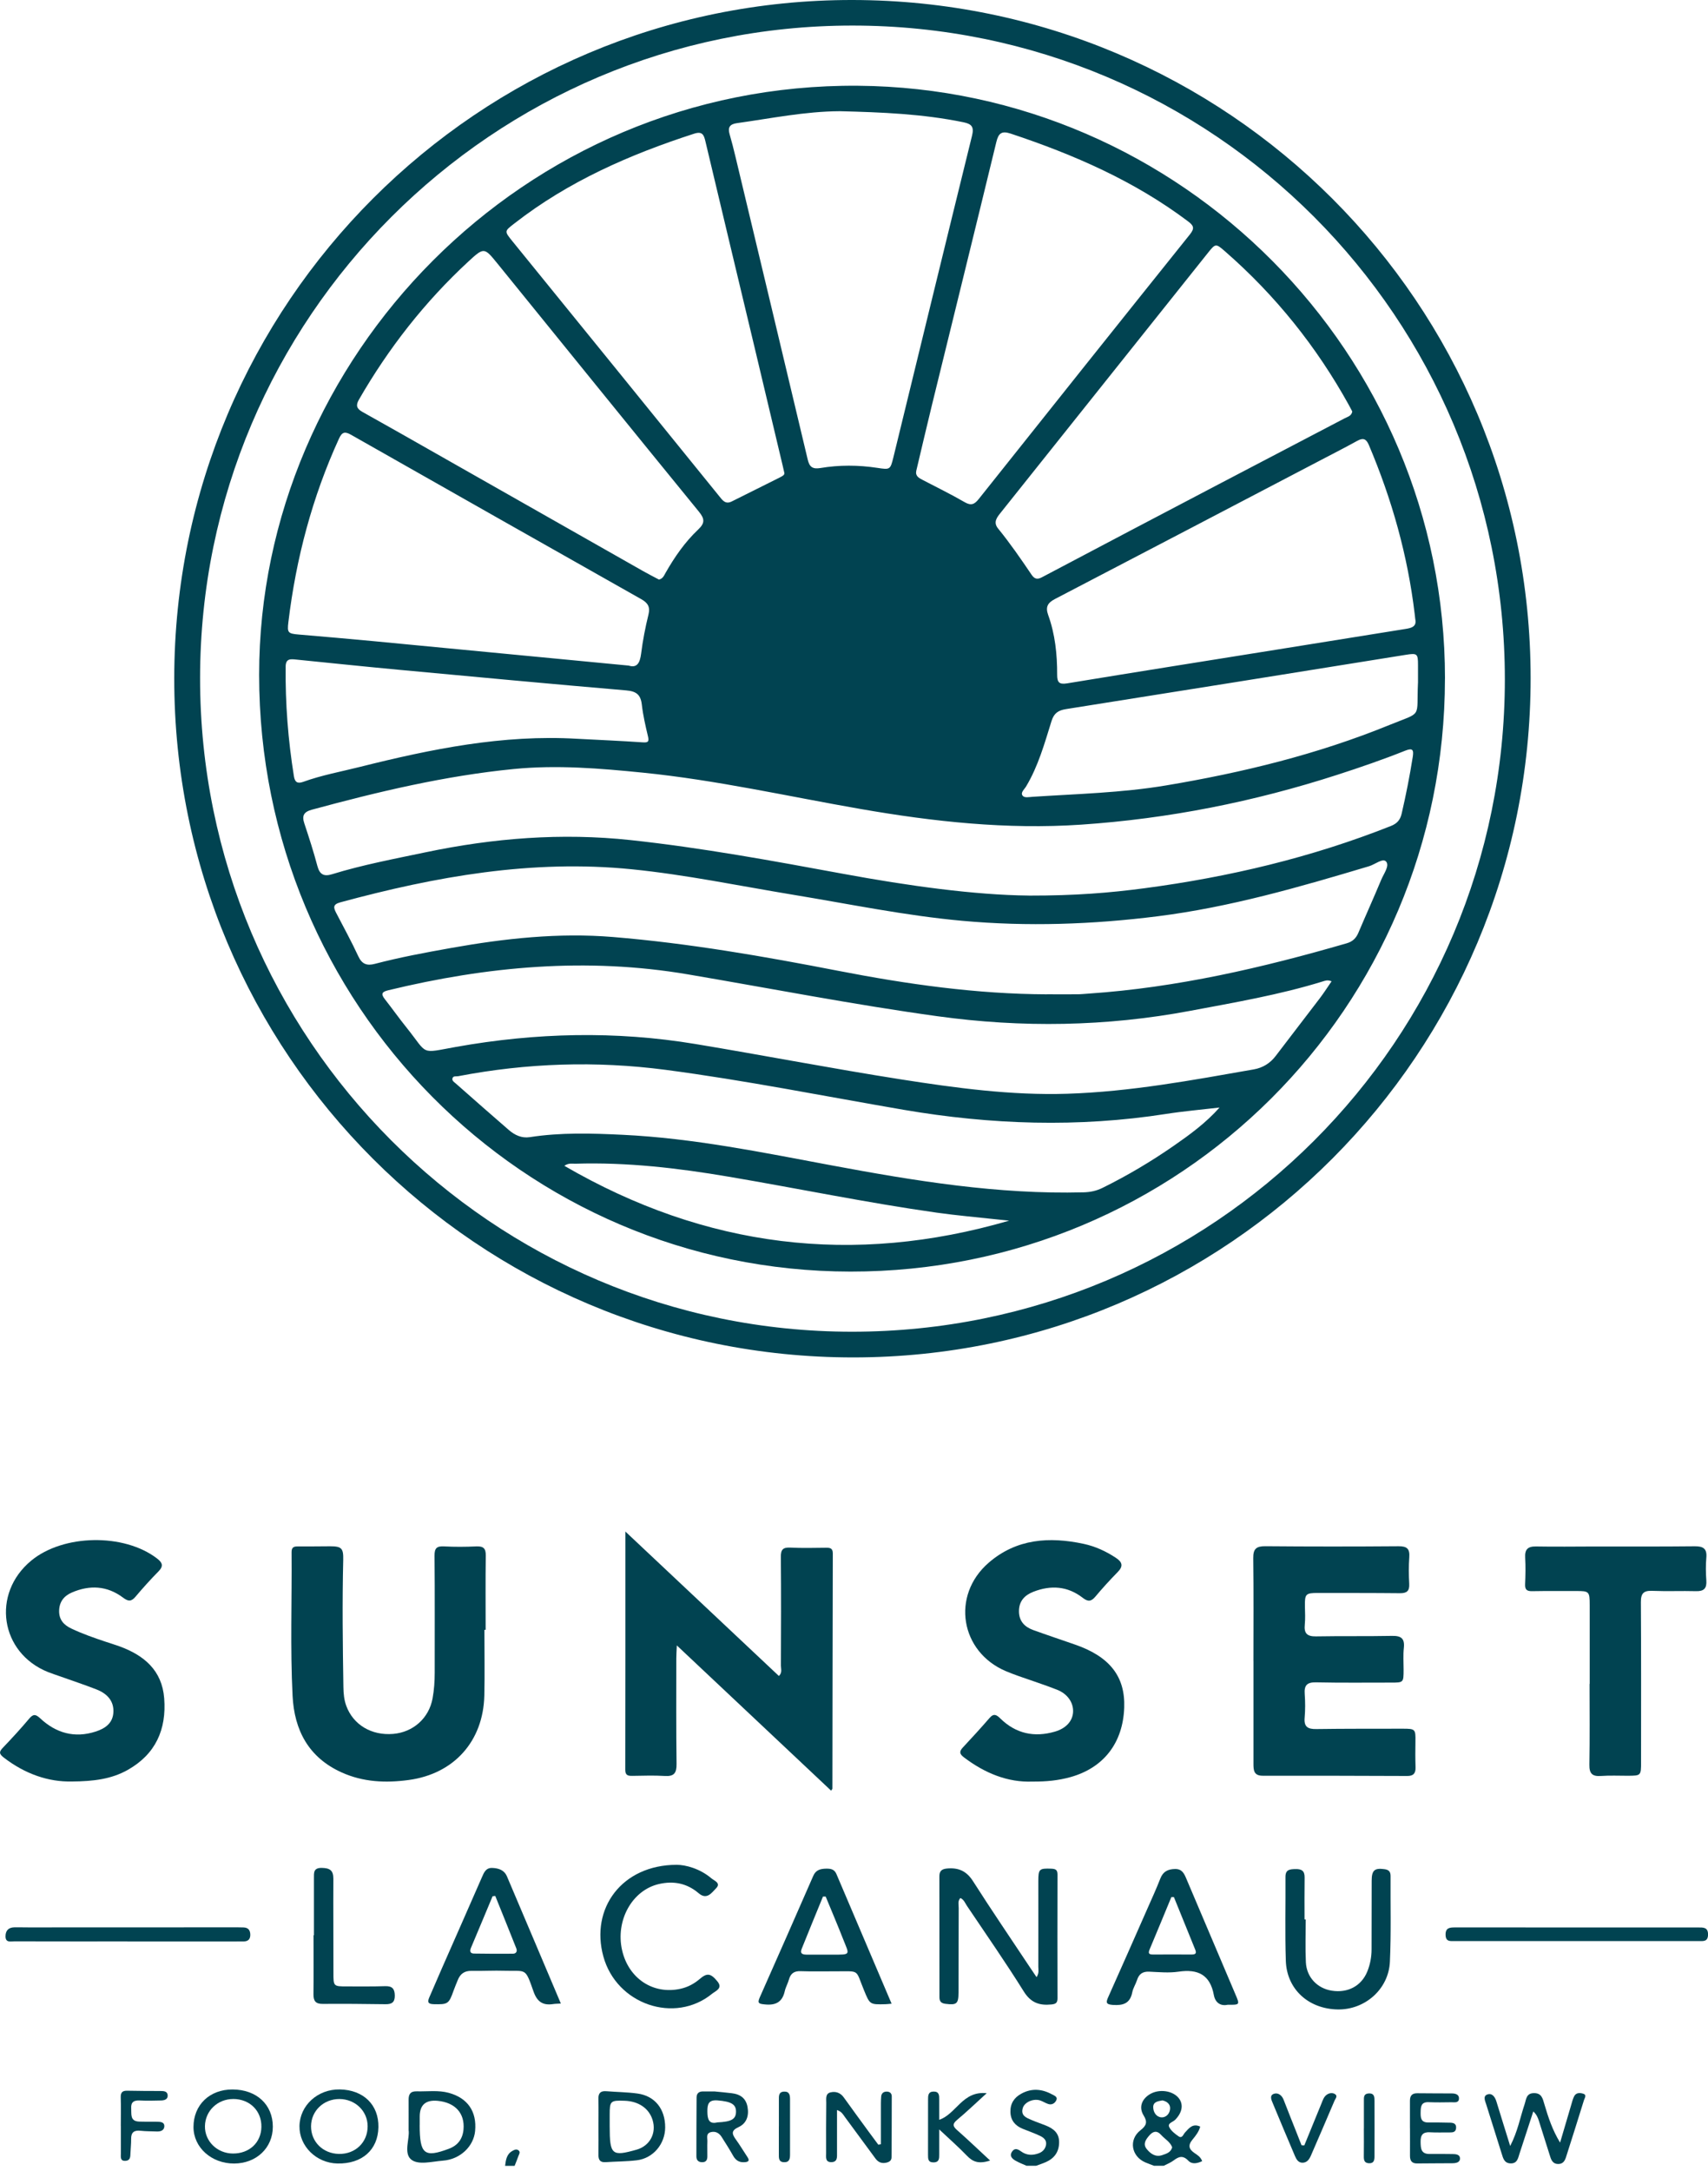 <?xml version="1.0" encoding="UTF-8"?>
<svg xmlns="http://www.w3.org/2000/svg" width="240" height="305" viewBox="0 0 240 305" fill="none">
  <g clip-path="url(#clip0_10296_5766)">
    <path d="M162.175 304.263C161.765 304.108 161.349 303.963 160.944 303.788C158.964 302.943 158.559 300.587 160.249 299.272C161.084 298.622 161.279 298.121 160.694 297.181C160.004 296.071 160.409 294.921 161.545 294.22C162.865 293.405 164.86 293.695 165.681 294.821C166.326 295.711 166.091 296.826 165.121 297.806C164.805 298.121 164.03 298.271 164.295 298.822C164.545 299.347 165.106 299.777 165.611 300.122C166.116 300.467 166.266 299.852 166.501 299.597C167.081 298.967 167.596 298.266 168.646 298.752C168.466 299.472 168.006 300.042 167.571 300.572C166.896 301.387 167.041 301.927 167.871 302.488C168.256 302.748 168.701 303.008 168.922 303.608C168.241 303.928 167.501 304.093 166.976 303.543C166.221 302.753 165.631 302.958 164.905 303.513C164.495 303.828 163.985 304.013 163.52 304.258H162.185L162.175 304.263ZM164.71 301.657C164.415 300.882 163.67 300.497 163.15 299.917C162.545 299.242 161.99 299.422 161.485 300.012C161.014 300.562 160.554 301.182 161.124 301.897C161.665 302.578 162.385 303.078 163.305 302.763C163.855 302.573 164.515 302.408 164.71 301.662V301.657ZM163.335 295.076C162.72 295.186 162.05 295.266 162.045 296.006C162.04 296.711 162.46 297.391 163.165 297.451C163.885 297.511 164.41 296.891 164.42 296.176C164.43 295.561 163.925 295.191 163.335 295.076Z" fill="#014351"></path>
    <path d="M144.256 304.262C143.741 304.032 143.201 303.832 142.711 303.552C142.226 303.277 141.796 302.882 142.211 302.267C142.581 301.716 143.016 301.907 143.466 302.232C144.251 302.812 145.126 302.827 146.002 302.487C146.527 302.282 146.892 301.872 146.987 301.306C147.092 300.666 146.642 300.296 146.162 300.066C145.362 299.681 144.516 299.396 143.691 299.056C142.656 298.631 142.021 297.895 141.981 296.735C141.941 295.545 142.476 294.695 143.511 294.129C144.976 293.329 146.422 293.459 147.837 294.234C148.147 294.405 148.687 294.57 148.407 295.095C148.192 295.505 147.772 295.745 147.277 295.575C146.902 295.45 146.557 295.22 146.182 295.09C145.251 294.765 143.976 295.295 143.721 296.135C143.386 297.23 144.236 297.52 144.971 297.835C145.622 298.116 146.302 298.336 146.962 298.606C148.012 299.031 148.827 299.651 148.822 300.936C148.822 302.297 148.162 303.212 146.947 303.747C146.507 303.942 146.047 304.087 145.592 304.257H144.256V304.262Z" fill="#014351"></path>
    <path d="M70.975 304.262C71.075 303.467 71.175 302.652 71.955 302.197C72.2 302.051 72.52 301.861 72.825 302.066C73.19 302.317 72.935 302.627 72.84 302.902C72.68 303.362 72.49 303.812 72.31 304.267H70.975V304.262Z" fill="#014351"></path>
    <path d="M215.076 95.271C215.076 148.01 172.54 190.667 119.93 190.697C67.136 190.722 24.444 148.045 24.484 95.276C24.529 42.602 67.211 -0.065 119.79 7.42094e-05C172.535 0.065 215.076 42.602 215.076 95.271ZM119.77 3.591C69.242 3.591 28.135 44.702 28.115 95.256C28.095 145.94 69.136 187.081 119.72 187.086C170.469 187.086 211.455 146.145 211.455 95.441C211.455 44.612 170.504 3.586 119.765 3.591H119.77Z" fill="#014351"></path>
    <path d="M116.782 251.558C109.595 244.796 102.468 238.089 95.106 231.158C95.071 231.958 95.031 232.468 95.031 232.973C95.031 237.919 95.001 242.871 95.066 247.817C95.081 249.097 94.706 249.583 93.401 249.497C91.891 249.402 90.37 249.462 88.855 249.482C88.24 249.492 87.854 249.407 87.859 248.627C87.879 237.619 87.874 226.616 87.874 215.158C95.231 222.08 102.333 228.757 109.445 235.449C109.95 234.979 109.73 234.458 109.73 234.008C109.75 228.927 109.77 223.846 109.72 218.759C109.71 217.709 109.99 217.364 111.051 217.414C112.741 217.499 114.437 217.449 116.132 217.434C116.717 217.429 117.027 217.564 117.022 218.249C116.992 229.257 116.987 240.27 116.967 251.283C116.967 251.318 116.922 251.348 116.787 251.553L116.782 251.558Z" fill="#014351"></path>
    <path d="M176.125 233.333C176.125 228.517 176.16 223.706 176.1 218.889C176.085 217.584 176.535 217.209 177.805 217.219C184.042 217.274 190.284 217.274 196.525 217.224C197.721 217.214 198.111 217.599 198.026 218.764C197.936 220.005 197.951 221.26 198.016 222.505C198.071 223.511 197.681 223.831 196.706 223.821C192.875 223.781 189.038 223.796 185.207 223.786C183.457 223.786 183.332 223.916 183.362 225.696C183.377 226.541 183.427 227.397 183.342 228.237C183.217 229.462 183.667 229.907 184.912 229.887C188.478 229.822 192.044 229.887 195.605 229.817C196.881 229.792 197.401 230.177 197.261 231.498C197.151 232.513 197.226 233.548 197.226 234.574C197.221 236.369 197.226 236.379 195.475 236.379C191.954 236.379 188.433 236.419 184.912 236.344C183.652 236.319 183.242 236.764 183.332 237.975C183.412 239.085 183.417 240.21 183.322 241.315C183.207 242.601 183.772 242.926 184.957 242.906C189.013 242.846 193.07 242.866 197.126 242.856C198.866 242.856 198.921 242.921 198.891 244.661C198.871 245.867 198.866 247.067 198.906 248.272C198.936 249.118 198.606 249.503 197.746 249.498C190.974 249.473 184.197 249.453 177.425 249.463C176.165 249.463 176.13 248.677 176.13 247.772C176.135 242.956 176.13 238.145 176.13 233.328H176.125V233.333Z" fill="#014351"></path>
    <path d="M68.065 228.973C68.065 232.049 68.125 235.124 68.055 238.195C67.904 244.622 63.793 249.203 57.422 250.063C54.201 250.499 51.03 250.368 47.994 248.993C43.358 246.898 41.352 243.061 41.112 238.24C40.772 231.518 41.027 224.787 40.972 218.06C40.967 217.385 41.262 217.239 41.858 217.25C43.373 217.265 44.888 217.229 46.399 217.229C47.999 217.229 48.264 217.515 48.229 219.115C48.084 225.087 48.159 231.053 48.254 237.025C48.269 237.92 48.344 238.8 48.659 239.651C49.64 242.311 52.21 243.847 55.256 243.587C58.077 243.342 60.273 241.371 60.783 238.6C60.998 237.415 61.083 236.22 61.083 235.009C61.073 229.528 61.113 224.046 61.058 218.565C61.048 217.49 61.368 217.189 62.403 217.244C63.913 217.325 65.434 217.315 66.944 217.244C67.93 217.204 68.275 217.535 68.26 218.54C68.21 222.016 68.24 225.492 68.24 228.968C68.185 228.968 68.125 228.968 68.07 228.968L68.065 228.973Z" fill="#014351"></path>
    <path d="M145.07 250.283C141.609 250.423 138.383 249.108 135.448 246.882C134.832 246.412 134.757 246.072 135.288 245.502C136.563 244.137 137.828 242.756 139.054 241.341C139.659 240.641 140.064 240.931 140.574 241.431C142.75 243.557 145.33 244.107 148.216 243.271C149.792 242.816 150.707 241.791 150.782 240.536C150.862 239.235 150.042 237.975 148.531 237.38C146.751 236.68 144.925 236.1 143.125 235.459C142.54 235.249 141.954 235.029 141.379 234.789C134.932 232.088 133.607 224.151 138.919 219.545C142.825 216.159 147.446 215.854 152.277 216.889C153.903 217.239 155.393 217.925 156.783 218.84C157.694 219.44 157.884 220.005 157.053 220.85C155.963 221.961 154.908 223.116 153.908 224.311C153.312 225.022 152.852 225.022 152.137 224.466C150.012 222.816 147.661 222.661 145.2 223.621C143.975 224.101 143.195 224.927 143.18 226.312C143.165 227.717 143.945 228.547 145.185 228.998C147.151 229.708 149.136 230.368 151.112 231.058C155.953 232.749 158.124 235.544 157.969 239.891C157.794 244.862 155.073 248.373 150.372 249.668C148.731 250.118 147.051 250.303 145.07 250.283Z" fill="#014351"></path>
    <path d="M10.069 250.269C6.823 250.354 3.497 249.208 0.526 246.908C-0.184 246.357 -0.119 246.072 0.431 245.502C1.691 244.182 2.932 242.837 4.102 241.441C4.692 240.736 5.037 240.831 5.662 241.411C7.883 243.482 10.494 244.212 13.43 243.262C14.745 242.837 15.875 242.106 15.935 240.496C15.99 239.071 15.205 237.98 13.535 237.33C11.879 236.685 10.189 236.125 8.508 235.525C7.923 235.315 7.328 235.129 6.748 234.899C0.011 232.194 -1.234 223.891 4.387 219.245C8.893 215.519 17.431 215.384 22.062 218.94C22.817 219.52 23.017 219.995 22.272 220.756C21.147 221.896 20.071 223.091 19.036 224.317C18.436 225.027 18.011 224.987 17.281 224.437C15.055 222.766 12.609 222.636 10.089 223.726C8.973 224.206 8.323 225.052 8.308 226.312C8.293 227.542 8.958 228.283 10.014 228.783C11.584 229.528 13.225 230.098 14.87 230.648C15.505 230.858 16.145 231.053 16.77 231.278C20.231 232.539 22.767 234.644 23.072 238.59C23.412 242.972 21.862 246.448 17.926 248.658C15.645 249.938 13.134 250.254 10.064 250.274L10.069 250.269Z" fill="#014351"></path>
    <path d="M223.377 236.569C223.377 232.873 223.377 229.177 223.377 225.481C223.377 223.575 223.297 223.505 221.446 223.515C219.396 223.525 217.35 223.495 215.305 223.535C214.57 223.55 214.265 223.345 214.3 222.565C214.355 221.32 214.38 220.069 214.31 218.824C214.24 217.664 214.68 217.234 215.84 217.254C218.556 217.304 221.271 217.264 223.987 217.259C228.708 217.259 233.425 217.279 238.146 217.229C239.331 217.219 239.881 217.559 239.766 218.834C239.671 219.894 239.691 220.975 239.766 222.035C239.841 223.135 239.436 223.565 238.321 223.535C236.276 223.48 234.225 223.575 232.179 223.49C230.964 223.44 230.559 223.831 230.569 225.076C230.619 232.558 230.594 240.04 230.594 247.522C230.594 249.457 230.589 249.457 228.708 249.467C227.463 249.467 226.213 249.407 224.967 249.497C223.757 249.582 223.312 249.182 223.332 247.922C223.397 244.136 223.357 240.35 223.357 236.564H223.377V236.569Z" fill="#014351"></path>
    <path d="M145.65 277.765C146.035 277.18 145.9 276.73 145.9 276.304C145.91 272.293 145.9 268.282 145.9 264.271C145.9 262.556 146.035 262.461 147.72 262.521C148.331 262.546 148.596 262.686 148.596 263.346C148.581 269.142 148.581 274.934 148.596 280.731C148.596 281.366 148.361 281.531 147.75 281.596C146.065 281.766 144.855 281.371 143.859 279.775C141.314 275.694 138.558 271.743 135.877 267.752C135.612 267.357 135.447 266.862 134.947 266.642C134.547 267.062 134.712 267.577 134.712 268.042C134.692 272.008 134.702 275.974 134.687 279.94C134.682 281.516 134.412 281.701 132.856 281.506C132.241 281.426 132.006 281.176 132.006 280.571C132.006 274.909 132.006 269.248 131.996 263.591C131.996 262.886 132.296 262.576 133.031 262.501C134.652 262.341 135.802 262.831 136.722 264.276C139.333 268.372 142.069 272.383 144.755 276.429C145.025 276.835 145.3 277.235 145.655 277.765H145.65Z" fill="#014351"></path>
    <path d="M125.28 281.486C124.849 281.526 124.629 281.556 124.414 281.561C122.219 281.616 122.234 281.611 121.413 279.62C120.158 276.58 120.903 276.955 117.442 276.94C115.797 276.935 114.147 276.98 112.501 276.92C111.586 276.885 111.091 277.245 110.856 278.1C110.701 278.655 110.395 279.17 110.27 279.73C109.925 281.301 108.95 281.751 107.44 281.586C106.694 281.506 106.374 281.466 106.754 280.611C109.285 274.924 111.786 269.218 114.282 263.516C114.647 262.676 115.317 262.526 116.127 262.516C116.762 262.511 117.247 262.616 117.527 263.266C120.078 269.278 122.639 275.284 125.28 281.481V281.486ZM116.017 266.437C115.892 266.437 115.767 266.437 115.642 266.437C114.642 268.887 113.626 271.333 112.646 273.789C112.346 274.544 112.896 274.594 113.426 274.599C114.582 274.604 115.742 274.599 116.897 274.599C119.678 274.604 119.343 274.654 118.468 272.408C117.682 270.403 116.837 268.422 116.017 266.432V266.437Z" fill="#014351"></path>
    <path d="M78.808 281.468C78.323 281.498 78.013 281.492 77.708 281.543C76.247 281.763 75.457 281.187 74.957 279.747C73.767 276.346 73.972 276.956 70.931 276.861C69.376 276.811 67.815 276.906 66.26 276.876C65.264 276.856 64.664 277.296 64.319 278.182C64.124 278.677 63.904 279.167 63.729 279.667C63.069 281.548 62.914 281.603 60.938 281.558C60.078 281.538 60.068 281.202 60.323 280.602C60.898 279.252 61.483 277.902 62.074 276.561C63.954 272.285 65.845 268.014 67.715 263.728C68.01 263.052 68.27 262.382 69.175 262.417C70.076 262.452 70.861 262.717 71.241 263.618C73.747 269.504 76.237 275.401 78.808 281.468ZM69.591 266.348C69.466 266.363 69.341 266.378 69.216 266.393C68.205 268.804 67.205 271.22 66.185 273.625C65.985 274.095 66.045 274.436 66.605 274.446C68.425 274.476 70.251 274.481 72.071 274.466C72.531 274.466 72.711 274.13 72.551 273.725C71.576 271.26 70.581 268.804 69.591 266.348Z" fill="#014351"></path>
    <path d="M172.478 281.646C171.503 281.846 170.758 281.341 170.563 280.27C170.038 277.415 168.322 276.589 165.606 276.99C164.256 277.19 162.846 277.05 161.465 276.99C160.565 276.955 160.045 277.31 159.775 278.155C159.585 278.745 159.215 279.295 159.1 279.895C158.79 281.471 157.799 281.761 156.369 281.661C155.369 281.591 155.394 281.291 155.734 280.536C157.574 276.429 159.385 272.313 161.2 268.197C161.83 266.772 162.481 265.351 163.046 263.901C163.431 262.916 164.116 262.581 165.116 262.566C166.092 262.551 166.392 263.201 166.697 263.926C168.987 269.338 171.288 274.749 173.589 280.16C174.229 281.661 174.239 281.651 172.478 281.641V281.646ZM164.956 266.517C164.836 266.517 164.711 266.517 164.591 266.517C163.571 268.977 162.561 271.443 161.525 273.899C161.27 274.504 161.555 274.579 162.05 274.579C163.831 274.569 165.616 274.574 167.397 274.579C167.882 274.579 168.197 274.504 167.952 273.904C166.947 271.443 165.951 268.982 164.956 266.522V266.517Z" fill="#014351"></path>
    <path d="M183.474 269.648C183.474 271.654 183.399 273.659 183.494 275.66C183.594 277.775 185.099 279.341 187.14 279.661C189.395 280.016 191.301 278.991 192.121 276.98C192.526 275.98 192.726 274.935 192.726 273.854C192.726 270.643 192.736 267.438 192.741 264.227C192.741 262.731 193.151 262.391 194.572 262.596C195.187 262.686 195.402 262.981 195.397 263.567C195.372 267.578 195.487 271.594 195.302 275.6C195.122 279.461 191.791 282.357 187.975 282.297C183.869 282.227 180.808 279.461 180.678 275.46C180.548 271.544 180.653 267.618 180.628 263.697C180.618 262.671 181.178 262.596 182.003 262.576C182.909 262.551 183.334 262.821 183.319 263.772C183.289 265.732 183.309 267.693 183.309 269.653C183.364 269.653 183.419 269.653 183.474 269.653V269.648Z" fill="#014351"></path>
    <path d="M95.091 261.977C96.301 261.982 98.312 262.472 99.982 263.892C100.362 264.212 101.342 264.542 100.627 265.267C100.012 265.893 99.327 266.958 98.177 265.973C96.526 264.562 94.636 264.197 92.55 264.687C88.799 265.573 86.458 269.824 87.419 274C88.334 277.961 91.785 280.237 95.611 279.396C96.631 279.171 97.521 278.701 98.317 278.021C99.347 277.136 99.867 277.201 100.812 278.361C101.608 279.341 100.547 279.696 100.067 280.086C94.801 284.388 86.633 281.582 84.783 274.86C82.922 268.113 87.374 261.987 95.086 261.977H95.091Z" fill="#014351"></path>
    <path d="M44.112 271.874C44.112 269.203 44.117 266.533 44.112 263.867C44.112 263.082 44.032 262.392 45.222 262.412C46.333 262.432 46.848 262.747 46.843 263.932C46.818 268.338 46.858 272.739 46.853 277.146C46.853 279.051 46.838 279.061 48.783 279.061C50.564 279.061 52.344 279.086 54.12 279.026C55.105 278.996 55.465 279.386 55.475 280.351C55.485 281.322 55.025 281.572 54.16 281.562C51.224 281.522 48.288 281.492 45.352 281.517C44.342 281.527 44.037 281.102 44.047 280.151C44.082 277.396 44.057 274.635 44.057 271.874H44.112Z" fill="#014351"></path>
    <path d="M221.386 272.689C215.729 272.689 210.068 272.689 204.411 272.689C203.786 272.689 203.151 272.809 203.126 271.824C203.101 270.828 203.701 270.773 204.426 270.773C215.829 270.773 227.237 270.773 238.64 270.778C239.316 270.778 240.011 270.733 240.006 271.769C240.001 272.829 239.296 272.689 238.63 272.689C232.884 272.689 227.137 272.689 221.391 272.689H221.386Z" fill="#014351"></path>
    <path d="M17.905 272.739C12.609 272.739 7.312 272.744 2.021 272.729C1.496 272.729 0.765 272.959 0.775 272.004C0.785 271.189 1.216 270.774 2.021 270.759C2.686 270.749 3.356 270.769 4.021 270.769C13.809 270.769 23.602 270.764 33.389 270.759C33.654 270.759 33.925 270.769 34.19 270.774C34.845 270.784 35.155 271.124 35.17 271.774C35.185 272.454 34.845 272.744 34.194 272.744C33.259 272.744 32.324 272.744 31.389 272.749C26.893 272.749 22.401 272.749 17.905 272.749V272.739Z" fill="#014351"></path>
    <path d="M219.221 300.988C219.736 299.247 220.246 297.507 220.761 295.766C220.886 295.341 220.991 294.901 221.186 294.506C221.461 293.956 222.017 293.991 222.477 294.136C223.002 294.301 222.662 294.756 222.577 295.021C221.757 297.702 220.896 300.367 220.051 303.038C219.876 303.588 219.611 304.008 218.951 304.008C218.291 304.008 218.016 303.573 217.845 303.033C217.305 301.338 216.775 299.637 216.235 297.942C216.09 297.497 215.92 297.057 215.45 296.626C214.81 298.587 214.169 300.547 213.529 302.508C213.309 303.178 213.214 303.968 212.229 303.923C211.369 303.883 211.214 303.208 211.009 302.553C210.298 300.257 209.563 297.972 208.848 295.676C208.698 295.186 208.348 294.501 208.958 294.256C209.638 293.986 210.063 294.551 210.268 295.226C210.874 297.217 211.499 299.202 212.204 301.478C213.264 299.437 213.604 297.477 214.229 295.616C214.46 294.931 214.445 294.066 215.53 294.051C216.635 294.031 216.78 294.836 217.01 295.616C217.55 297.447 218.146 299.257 219.206 300.983L219.221 300.988Z" fill="#014351"></path>
    <path d="M117.613 296.421C117.613 298.566 117.618 300.512 117.613 302.462C117.613 303.027 117.698 303.723 116.843 303.748C115.938 303.773 116.083 303.042 116.083 302.497C116.073 300.137 116.078 297.781 116.103 295.42C116.108 294.87 115.953 294.135 116.688 293.95C117.408 293.77 118.088 293.985 118.563 294.655C119.729 296.281 120.914 297.896 122.094 299.512C122.53 300.112 122.975 300.702 123.415 301.297C123.535 301.277 123.66 301.252 123.78 301.232C123.78 299.622 123.78 298.006 123.78 296.396C123.78 295.775 123.77 295.15 123.82 294.53C123.855 294.07 124.16 293.82 124.64 293.84C125.07 293.855 125.305 294.105 125.305 294.515C125.305 297.361 125.295 300.207 125.275 303.057C125.275 303.538 124.955 303.733 124.51 303.828C123.865 303.963 123.39 303.753 123.01 303.233C121.589 301.292 120.169 299.361 118.738 297.431C118.483 297.086 118.293 296.661 117.623 296.431L117.613 296.421Z" fill="#014351"></path>
    <path d="M38.336 298.771C38.336 301.741 36.03 303.932 32.894 303.942C29.713 303.952 27.188 301.681 27.188 298.816C27.188 295.705 29.453 293.529 32.674 293.539C36.05 293.549 38.336 295.66 38.336 298.771ZM32.784 294.879C30.583 294.869 28.838 296.535 28.798 298.681C28.753 300.796 30.508 302.522 32.719 302.537C35.03 302.552 36.69 301.011 36.73 298.811C36.775 296.55 35.11 294.889 32.784 294.874V294.879Z" fill="#014351"></path>
    <path d="M84.095 298.721C84.095 297.43 84.115 296.145 84.085 294.855C84.065 294.054 84.39 293.719 85.195 293.784C86.656 293.904 88.126 293.909 89.576 294.109C92.027 294.444 93.482 296.29 93.467 298.886C93.452 301.206 91.777 303.212 89.476 303.487C88.026 303.662 86.555 303.652 85.095 303.752C84.325 303.802 84.08 303.432 84.09 302.717C84.11 301.386 84.095 300.051 84.095 298.721ZM85.67 298.726C85.675 302.727 85.97 302.982 89.446 301.997C91.317 301.466 92.277 299.676 91.692 297.805C91.187 296.19 89.726 295.19 87.781 295.125C85.765 295.055 85.67 295.15 85.67 297.12C85.67 297.655 85.67 298.19 85.67 298.726Z" fill="#014351"></path>
    <path d="M57.416 299.296C57.416 297.591 57.426 296.301 57.416 295.015C57.407 294.225 57.647 293.775 58.562 293.8C60.067 293.84 61.583 293.61 63.068 294.015C65.724 294.745 67.024 296.646 66.759 299.386C66.549 301.557 64.644 303.358 62.243 303.538C60.702 303.653 58.717 304.223 57.727 303.338C56.711 302.427 57.577 300.402 57.422 299.296H57.416ZM58.972 298.546C58.972 302.642 59.627 303.167 63.088 301.862C64.338 301.392 65.009 300.482 65.129 299.161C65.334 296.886 63.968 295.375 61.508 295.135C59.821 294.972 58.977 295.707 58.977 297.341C58.977 297.741 58.977 298.141 58.977 298.541L58.972 298.546Z" fill="#014351"></path>
    <path d="M47.762 293.534C51.088 293.599 53.233 295.705 53.173 298.846C53.113 302.027 50.863 304.012 47.407 303.937C44.446 303.872 42.045 301.507 42.081 298.696C42.12 295.775 44.651 293.474 47.757 293.534H47.762ZM47.682 294.88C45.461 294.88 43.721 296.555 43.706 298.706C43.691 300.876 45.371 302.547 47.622 302.592C49.928 302.637 51.663 300.971 51.658 298.711C51.658 296.565 49.908 294.885 47.682 294.88Z" fill="#014351"></path>
    <path d="M100.479 293.825C101.139 293.89 101.98 293.96 102.82 294.065C103.99 294.205 104.815 294.74 105.04 296.001C105.266 297.246 104.895 298.311 103.785 298.821C102.685 299.327 102.855 299.812 103.405 300.572C103.98 301.362 104.475 302.212 105.02 303.023C105.371 303.543 105.181 303.718 104.625 303.758C103.865 303.813 103.37 303.488 103.005 302.832C102.505 301.942 101.955 301.077 101.404 300.212C101.069 299.682 100.584 299.382 99.934 299.522C99.154 299.692 99.419 300.342 99.399 300.832C99.369 301.542 99.404 302.257 99.394 302.968C99.389 303.413 99.229 303.748 98.704 303.758C98.149 303.773 97.859 303.483 97.853 302.958C97.853 300.197 97.859 297.436 97.879 294.675C97.879 294.075 98.219 293.8 98.819 293.815C99.309 293.83 99.799 293.815 100.474 293.815L100.479 293.825ZM100.789 298.166C102.78 298.071 103.395 297.716 103.42 296.686C103.445 295.606 102.71 295.23 100.839 295.075C99.529 294.97 99.389 295.626 99.399 296.661C99.409 297.711 99.604 298.451 100.789 298.166Z" fill="#014351"></path>
    <path d="M198.119 298.985C198.119 297.695 198.124 296.404 198.119 295.114C198.119 294.399 198.424 294.059 199.169 294.069C200.77 294.094 202.375 294.079 203.976 294.094C204.496 294.094 205.051 294.224 205.006 294.854C204.961 295.474 204.346 295.324 203.936 295.334C202.87 295.354 201.8 295.364 200.735 295.324C199.68 295.284 199.635 295.959 199.62 296.729C199.605 297.51 199.65 298.18 200.69 298.175C201.715 298.17 202.735 298.18 203.761 298.205C204.241 298.215 204.661 298.345 204.601 298.975C204.551 299.515 204.181 299.58 203.741 299.575C202.805 299.565 201.87 299.61 200.94 299.555C199.94 299.495 199.6 299.925 199.615 300.89C199.63 301.816 199.66 302.616 200.895 302.601C201.96 302.586 203.03 302.601 204.101 302.611C204.556 302.611 205.131 302.666 205.151 303.191C205.176 303.801 204.591 303.896 204.081 303.901C202.435 303.916 200.79 303.911 199.139 303.931C198.379 303.941 198.119 303.546 198.124 302.851C198.134 301.561 198.124 300.27 198.124 298.98L198.119 298.985Z" fill="#014351"></path>
    <path d="M139.125 303.522C137.494 304.057 136.674 303.677 135.879 302.857C134.689 301.621 133.393 300.486 131.973 299.151C131.973 300.401 131.973 301.531 131.973 302.661C131.973 303.207 131.998 303.767 131.193 303.782C130.387 303.797 130.402 303.272 130.402 302.707C130.412 300.126 130.402 297.54 130.407 294.959C130.407 294.404 130.407 293.844 131.188 293.834C131.978 293.824 131.978 294.374 131.973 294.939C131.968 295.865 131.973 296.79 131.973 297.8C134.383 296.985 135.239 293.699 138.645 294.064C137.089 295.48 135.829 296.69 134.493 297.805C133.848 298.345 133.838 298.675 134.468 299.231C135.969 300.551 137.409 301.936 139.13 303.527L139.125 303.522Z" fill="#014351"></path>
    <path d="M183.276 301.392C184.081 299.426 184.886 297.466 185.687 295.5C185.872 295.045 186.007 294.57 186.437 294.27C186.797 294.025 187.227 293.97 187.572 294.18C188.027 294.45 187.637 294.835 187.522 295.11C186.437 297.691 185.312 300.251 184.206 302.822C183.981 303.337 183.681 303.792 183.081 303.827C182.446 303.862 182.171 303.377 181.951 302.867C180.915 300.411 179.87 297.961 178.855 295.495C178.66 295.03 178.335 294.365 179.025 294.14C179.575 293.96 180.115 294.335 180.365 294.975C180.97 296.55 181.601 298.116 182.221 299.686C182.446 300.251 182.666 300.812 182.886 301.377C183.016 301.382 183.151 301.392 183.281 301.397L183.276 301.392Z" fill="#014351"></path>
    <path d="M16.976 298.661C16.976 297.325 17.006 295.985 16.966 294.65C16.946 293.955 17.196 293.699 17.886 293.714C19.447 293.754 21.007 293.744 22.567 293.754C23.028 293.754 23.543 293.789 23.563 294.38C23.583 294.955 23.073 295.075 22.617 295.085C21.637 295.11 20.657 295.135 19.677 295.085C18.852 295.04 18.376 295.28 18.436 296.185C18.486 297 18.241 298.001 19.552 298.051C20.397 298.081 21.247 298.051 22.092 298.071C22.543 298.081 23.103 298.116 23.093 298.691C23.083 299.271 22.593 299.466 22.037 299.441C21.282 299.406 20.517 299.426 19.767 299.341C18.872 299.241 18.411 299.531 18.426 300.491C18.436 301.156 18.356 301.827 18.331 302.492C18.316 303.002 18.311 303.532 17.631 303.567C16.861 303.607 16.981 303.012 16.981 302.537C16.981 301.242 16.981 299.951 16.981 298.656L16.976 298.661Z" fill="#014351"></path>
    <path d="M109.445 298.736C109.445 297.491 109.445 296.246 109.445 295C109.445 294.46 109.395 293.87 110.18 293.84C110.945 293.81 111.011 294.355 111.011 294.925C111.011 297.506 111.011 300.087 111.011 302.667C111.011 303.238 110.95 303.778 110.185 303.758C109.39 303.743 109.44 303.148 109.44 302.612C109.44 301.322 109.44 300.032 109.44 298.741L109.445 298.736Z" fill="#014351"></path>
    <path d="M191.648 299.017C191.648 297.726 191.648 296.436 191.648 295.141C191.648 294.64 191.598 294.13 192.333 294.095C193.153 294.06 193.138 294.635 193.138 295.176C193.148 297.756 193.143 300.342 193.138 302.923C193.138 303.443 193.073 303.933 192.363 303.903C191.683 303.873 191.628 303.428 191.638 302.883C191.658 301.592 191.643 300.302 191.643 299.007L191.648 299.017Z" fill="#014351"></path>
    <path d="M203.037 95.345C203.012 141.548 165.767 178.683 119.5 178.638C73.532 178.593 36.417 141.092 36.412 94.805C36.402 50.318 73.502 11.682 120.555 12.047C165.927 12.398 203.062 49.638 203.042 95.34L203.037 95.345ZM144.536 125.818C151.163 125.828 155.999 125.423 160.821 124.783C172.704 123.208 184.287 120.462 195.45 116.036C196.29 115.701 196.741 115.205 196.946 114.34C197.561 111.689 198.086 109.029 198.511 106.343C198.666 105.358 198.521 105.033 197.456 105.458C194.315 106.713 191.114 107.813 187.893 108.854C176.18 112.64 164.197 115.02 151.913 115.851C141.481 116.556 131.178 115.436 120.92 113.65C110.742 111.88 100.655 109.584 90.352 108.549C84.315 107.943 78.288 107.438 72.212 108.033C62.549 108.984 53.162 111.214 43.824 113.75C42.684 114.06 42.399 114.585 42.764 115.681C43.424 117.666 44.069 119.662 44.604 121.682C44.924 122.878 45.535 123.163 46.655 122.817C50.961 121.492 55.387 120.662 59.788 119.737C69.316 117.736 78.909 116.976 88.621 118.021C98.639 119.101 108.542 120.927 118.444 122.752C127.662 124.453 136.914 125.733 144.546 125.813L144.536 125.818ZM147.122 139.682C148.547 139.682 149.973 139.692 151.398 139.682C151.933 139.677 152.464 139.617 152.999 139.582C165.377 138.742 177.375 135.961 189.243 132.515C190.029 132.29 190.544 131.82 190.864 131.06C191.924 128.559 193.045 126.083 194.09 123.578C194.44 122.742 195.28 121.637 194.775 121.042C194.315 120.502 193.215 121.437 192.389 121.687C182.617 124.613 172.839 127.444 162.666 128.724C153.519 129.874 144.371 130.194 135.199 129.359C127.212 128.634 119.345 126.999 111.437 125.698C103.88 124.453 96.383 122.883 88.746 122.117C74.763 120.717 61.234 123.128 47.825 126.764C46.71 127.064 46.875 127.544 47.245 128.264C48.29 130.28 49.391 132.27 50.341 134.331C50.861 135.461 51.566 135.701 52.676 135.406C56.212 134.481 59.798 133.815 63.394 133.175C70.921 131.835 78.484 131.005 86.131 131.635C96.799 132.515 107.326 134.351 117.819 136.391C127.497 138.272 137.234 139.652 147.112 139.687L147.122 139.682ZM187.108 137.857C186.538 137.617 186.193 137.777 185.868 137.877C179.766 139.762 173.484 140.832 167.233 142.008C155.439 144.223 143.601 144.408 131.718 142.763C119.98 141.142 108.352 138.872 96.673 136.886C82.445 134.466 68.446 135.751 54.542 139.122C53.667 139.332 53.497 139.627 54.067 140.357C55.112 141.688 56.092 143.073 57.153 144.393C60.214 148.219 58.938 147.994 64.085 147.074C75.288 145.074 86.501 144.803 97.729 146.669C107.346 148.264 116.924 150.12 126.557 151.63C134.299 152.841 142.076 153.906 149.958 153.656C158.805 153.376 167.478 151.76 176.165 150.235C177.445 150.01 178.476 149.375 179.271 148.324C181.316 145.624 183.397 142.953 185.442 140.257C186.003 139.522 186.503 138.737 187.108 137.857ZM117.989 15.623C113.103 15.649 108.332 16.639 103.53 17.304C102.535 17.444 102.245 17.914 102.52 18.854C102.82 19.88 103.08 20.915 103.33 21.955C106.726 36.159 110.127 50.358 113.498 64.567C113.743 65.607 114.188 65.932 115.278 65.752C117.929 65.307 120.6 65.322 123.266 65.727C125.066 66.002 125.101 66.002 125.536 64.242C129.212 49.188 132.868 34.133 136.579 19.089C136.884 17.859 136.579 17.424 135.394 17.179C129.652 15.994 123.831 15.768 118.004 15.623H117.989ZM190.019 57.815C189.859 57.515 189.699 57.2 189.529 56.89C184.997 48.702 179.231 41.511 172.184 35.354C170.834 34.173 170.809 34.173 169.708 35.554C163.627 43.181 157.54 50.808 151.458 58.43C147.847 62.956 144.236 67.483 140.625 72.009C140.085 72.684 139.52 73.359 140.25 74.254C141.941 76.33 143.456 78.531 144.951 80.741C145.337 81.306 145.717 81.461 146.392 81.106C154.654 76.735 162.931 72.389 171.209 68.048C177.12 64.947 183.047 61.861 188.958 58.76C189.369 58.545 189.904 58.44 190.014 57.815H190.019ZM110.217 66.457C110.107 65.972 110.052 65.712 109.987 65.452C108.662 59.865 107.336 54.274 106.001 48.687C103.705 39.075 101.4 29.462 99.119 19.845C98.904 18.929 98.679 18.409 97.524 18.784C88.486 21.71 79.879 25.476 72.317 31.363C70.866 32.493 70.831 32.448 72.017 33.908C77.013 40.065 82.019 46.217 87.016 52.378C91.702 58.155 96.388 63.937 101.07 69.718C101.525 70.283 101.935 70.893 102.82 70.448C105.046 69.328 107.286 68.233 109.512 67.107C109.852 66.932 110.262 66.752 110.217 66.452V66.457ZM128.752 66.132C128.592 66.882 129.122 67.152 129.652 67.427C131.623 68.458 133.628 69.433 135.549 70.548C136.474 71.084 136.939 70.843 137.534 70.098C147.407 57.69 157.285 45.297 167.203 32.928C167.908 32.048 167.713 31.678 166.912 31.078C159.38 25.411 150.888 21.72 142.016 18.769C140.745 18.349 140.3 18.714 140 19.955C137.009 32.283 133.969 44.591 130.948 56.915C130.198 59.986 129.482 63.061 128.752 66.137V66.132ZM198.871 87.018C198.836 86.703 198.811 86.483 198.786 86.263C197.806 78.025 195.575 70.128 192.339 62.501C191.964 61.616 191.514 61.486 190.704 61.936C189.068 62.841 187.403 63.691 185.748 64.557C173.244 71.099 160.741 77.64 148.227 84.157C147.222 84.682 146.877 85.262 147.282 86.388C148.262 89.098 148.557 91.934 148.547 94.8C148.547 95.865 148.828 96.185 149.958 96C159.75 94.39 169.558 92.839 179.356 91.269C185.422 90.299 191.484 89.323 197.551 88.348C198.366 88.218 199.071 87.998 198.876 87.023L198.871 87.018ZM92.602 81.421C93.162 81.286 93.312 80.836 93.528 80.466C94.793 78.25 96.238 76.155 98.094 74.404C99.064 73.489 99.034 72.894 98.209 71.884C88.746 60.291 79.334 48.657 69.911 37.039C68.046 34.744 68.016 34.709 65.815 36.739C59.688 42.406 54.602 48.907 50.436 56.139C49.976 56.935 50.101 57.405 50.906 57.855C54.717 59.98 58.503 62.141 62.299 64.297C71.667 69.613 81.034 74.934 90.402 80.251C91.137 80.666 91.887 81.046 92.602 81.426V81.421ZM88.341 93.505C89.492 93.87 89.917 93.165 90.087 91.834C90.317 89.984 90.677 88.138 91.122 86.328C91.392 85.237 91.002 84.682 90.112 84.177C76.508 76.49 62.914 68.798 49.331 61.081C48.475 60.596 48.07 60.661 47.63 61.626C43.879 69.838 41.599 78.445 40.523 87.388C40.338 88.908 40.458 89.013 42.039 89.148C45.545 89.444 49.045 89.749 52.547 90.079C64.38 91.204 76.208 92.339 88.336 93.505H88.341ZM171.374 155.591C168.863 155.886 166.337 156.102 163.842 156.492C151.518 158.417 139.24 158.007 126.982 155.911C115.834 154.001 104.736 151.77 93.513 150.295C83.745 149.015 74.042 149.335 64.38 151.19C64.1 151.245 63.69 151.11 63.58 151.48C63.474 151.83 63.825 152.025 64.05 152.22C66.525 154.401 68.996 156.587 71.492 158.742C72.322 159.462 73.302 159.928 74.437 159.753C78.779 159.077 83.14 159.212 87.506 159.422C97.419 159.898 107.121 161.898 116.839 163.714C128.552 165.904 140.275 167.815 152.248 167.505C153.209 167.48 154.074 167.3 154.939 166.869C158.425 165.149 161.751 163.173 164.942 160.958C167.203 159.387 169.433 157.767 171.374 155.581V155.591ZM199.251 95.94C199.251 95.095 199.251 94.245 199.251 93.4C199.251 91.824 199.121 91.739 197.551 91.989C181.636 94.545 165.722 97.1 149.803 99.616C148.688 99.791 148.097 100.196 147.752 101.307C146.772 104.448 145.892 107.633 144.176 110.494C143.936 110.889 143.376 111.334 143.681 111.765C143.936 112.13 144.596 111.97 145.072 111.94C151.333 111.529 157.605 111.384 163.827 110.344C174.58 108.544 185.112 105.978 195.215 101.857C199.966 99.921 199.011 101.017 199.246 95.935L199.251 95.94ZM81.089 103.787C84.16 103.947 87.231 104.082 90.292 104.287C91.032 104.337 91.237 104.232 91.052 103.452C90.702 101.982 90.357 100.496 90.187 99.001C90.027 97.591 89.421 97.111 87.986 96.99C77.338 96.08 66.7 95.085 56.057 94.095C51.226 93.645 46.4 93.139 41.569 92.654C40.813 92.579 40.153 92.514 40.138 93.635C40.083 98.816 40.478 103.957 41.303 109.074C41.434 109.869 41.789 110.129 42.599 109.839C45.2 108.899 47.925 108.404 50.596 107.733C60.599 105.228 70.666 103.172 81.084 103.787H81.089ZM141.791 171.481C141.265 171.426 140.745 171.381 140.22 171.321C137.344 171.006 134.459 170.76 131.593 170.355C121.805 168.97 112.128 166.959 102.39 165.309C95.273 164.099 88.111 163.258 80.864 163.484C80.399 163.499 79.899 163.353 79.299 163.779C99.124 175.292 119.925 177.857 141.791 171.486V171.481Z" fill="#014351"></path>
  </g>
  <defs>
    <clipPath id="clip0_10296_5766">
      <rect width="240" height="304.262" fill="white"></rect>
    </clipPath>
  </defs>
</svg>
